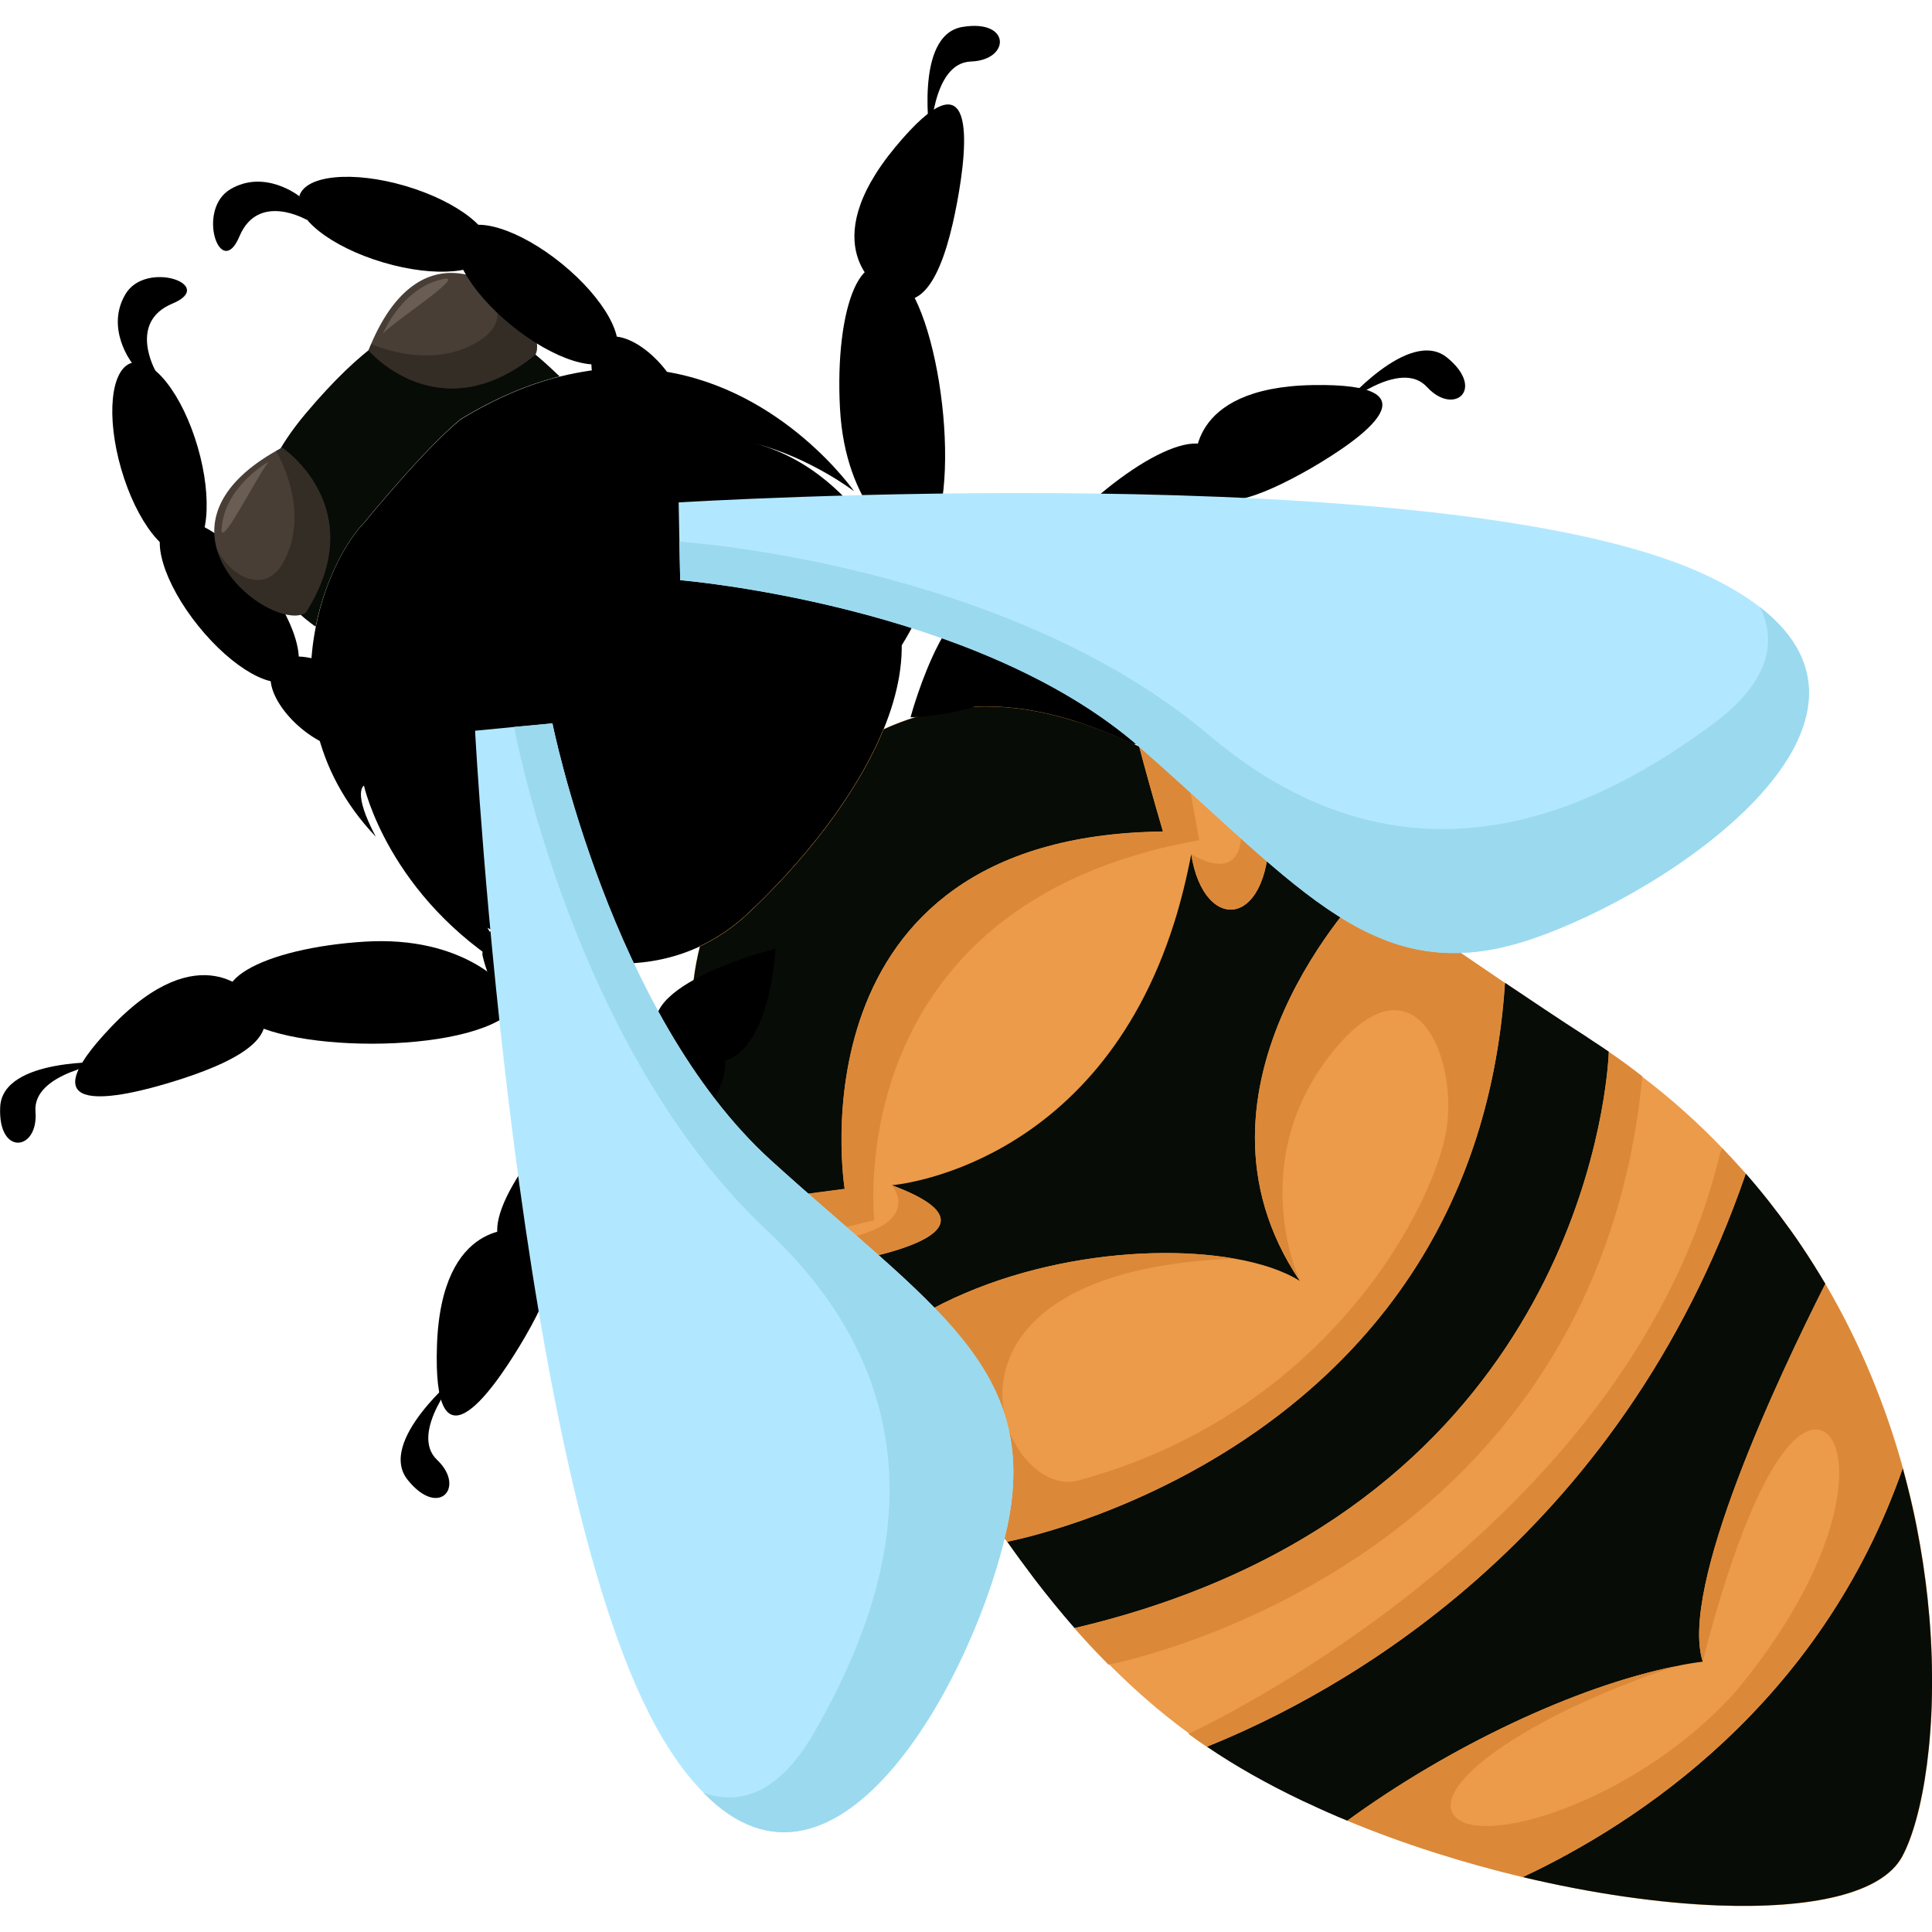 <?xml version="1.0" encoding="utf-8"?>
<!-- Generator: Adobe Illustrator 25.2.1, SVG Export Plug-In . SVG Version: 6.00 Build 0)  -->
<svg version="1.1" id="Слой_1" xmlns="http://www.w3.org/2000/svg" xmlns:xlink="http://www.w3.org/1999/xlink" x="0px" y="0px"
	 viewBox="0 0 1024 1024" style="enable-background:new 0 0 1024 1024;" xml:space="preserve">
<style type="text/css">
	.st0{fill:#070C06;}
	.st1{fill:#EB9B49;}
	.st2{fill:#483E35;}
	.st3{opacity:0.28;}
	.st4{fill:#DB8939;}
	.st5{fill:#CE9117;}
	.st6{fill:#6A5D53;}
	.st7{fill:#B2E8FF;}
	.st8{fill:#9BD9EF;}
</style>
<g>
	<g>
		<path d="M172.4,394.2L172.4,394.2c6.1-10.5,14-20.7,24.2-30.2c-1.1-0.8-38.6-27.2-51.5-10.5C138.2,364.1,153.5,385.5,172.4,394.2z
			"/>
		<ellipse transform="matrix(0.779 -0.627 0.627 0.779 -172.875 146.529)" cx="121.5" cy="318.6" rx="21.1" ry="52.6"/>
		<ellipse transform="matrix(0.96 -0.279 0.279 0.96 -64.359 33.193)" cx="84.5" cy="242.9" rx="21.1" ry="52.6"/>
		<path d="M82.5,196.7c0,0-14.9-25.9,8.9-35.8c23.8-9.9-14.1-23.2-24.9-5s3.4,36.4,3.4,36.4L82.5,196.7z"/>
	</g>
	<g>
		<path d="M507.6,377c0,0,76.6,46.5,74.8-20.4C572.5,317.6,507.6,377,507.6,377z"/>
		<path d="M575,376.2c0,0,14-32.2,66-42.3c52-10.1,94.3-1.5,71.6,24.1c-22.7,25.6-125.2,50.9-143.5,26.5
			C560.7,370.8,575,376.2,575,376.2z"/>
		<path d="M706.7,346.1c0,0,17.3-38.3,75.4-2.6s6.7,38-24.4,36.6C726.6,378.8,689.7,372.8,706.7,346.1z"/>
		<path d="M788.6,361.5c0,0,53.5-16.7,61.5,8.4c8,25.1-13.8,27.8-17.5,7.1C829,356.4,788.6,361.5,788.6,361.5z"/>
	</g>
	<g>
		<path d="M375.8,518.7c0,0,55,70.8-11.7,76.7C324.3,590,375.8,518.7,375.8,518.7z"/>
		<path d="M382.8,585.7c0,0-30.4,17.6-34.5,70.4s9.3,93.8,32.1,68.3s36.2-130.2,9.8-145.6C375.8,572.2,382.8,585.7,382.8,585.7z"/>
		<path d="M368.1,720c0,0-36.1,21.6,6.1,75.2s38.5,2.3,33.5-28.4C402.8,736.1,392.6,700.1,368.1,720z"/>
		<path d="M392.7,799.6c0,0-10.4,55,15.5,60.1c25.9,5,26-16.9,5.1-18.2C392.3,840.3,392.7,799.6,392.7,799.6z"/>
	</g>
	<g>
		<path d="M452.7,260.4c0,0-22.8-17.6-52.6-25.4c58.9,15.9,81.8,82.6,83,86.4c-1-2.1-11.5-24.1-35.7-38
			c35.6,27.1,36.5,65.1,20.9,103.2c-14.5,35.5-43.4,71.1-71.8,97.6c-8.2,7.7-16.8,13.3-25.5,17.4c-53.9,25.3-112.7-9.9-112.7-9.9
			s9.4,15.6,12.7,22.9c-65.2-39.3-78.1-98.2-78.1-98.2s-6.4,3.2,6.3,27.1c-34.3-36.1-38.5-78-31.8-111.4c5-25.1,16.3-45.5,25.7-55.1
			c0,0,32.1-39.4,51.1-54.7c18.5-11.3,36-18.6,52.5-22.7c5.6-1.4,11-2.4,16.3-3.2c13.8-1.8,26.7-1.5,38.7,0.4l0,0
			C415.5,206.7,452.7,260.4,452.7,260.4z"/>
		<path class="st0" d="M296.6,199.5c-16.4,4.1-34,11.4-52.5,22.7C225.1,237.6,193,277,193,277c-9.4,9.7-20.6,30-25.7,55.1
			c0,0-65.7-41.2-5.3-112.9C221.2,149,253.7,158.1,296.6,199.5z"/>
		<path class="st1" d="M913,608.7c4.2,4.4,8.3,8.9,12.3,13.4c2.8,3.2,5.5,6.4,8.2,9.7c1,1.3,2.1,2.5,3.1,3.8
			c2.3,2.9,4.6,5.9,6.8,8.8c0.6,0.8,1.1,1.5,1.7,2.3c1,1.4,2.1,2.8,3.1,4.2c0.3,0.4,0.6,0.8,0.9,1.2c0.7,1,1.5,2,2.1,3
			c0.2,0.2,0.3,0.5,0.5,0.7c0.9,1.4,1.9,2.8,2.8,4.1c4.6,6.8,8.9,13.7,13,20.6c18.9,32.2,32.2,65.5,41.1,97.7c0.5,1.9,1,3.7,1.5,5.6
			c0.4,1.6,0.8,3.1,1.2,4.7c0.4,1.7,0.9,3.4,1.3,5.1c0.4,1.6,0.7,3.1,1.1,4.7c0.8,3.4,1.5,6.7,2.1,10c0.3,1.4,0.6,2.8,0.8,4.2
			c0.6,3.1,1.1,6.1,1.6,9.1c0.2,1.2,0.4,2.3,0.6,3.5c0.3,1.5,0.5,3.1,0.7,4.6c0.4,2.6,0.7,5.2,1.1,7.8c0.3,2.2,0.5,4.3,0.8,6.5
			c0.2,1.3,0.3,2.7,0.4,4c0.3,3.2,0.6,6.3,0.9,9.4c4.9,59-3.6,106.8-14.5,126.8c-10.8,19.7-48.3,27.6-97.3,25.8l0,0
			c-7.8-0.3-15.9-0.8-24.2-1.6c-4.2-0.4-8.4-0.8-12.6-1.4c-2.1-0.3-4.3-0.5-6.5-0.8c-2.2-0.3-4.3-0.6-6.5-0.9
			c-2.2-0.3-4.4-0.6-6.6-1c-1.7-0.3-3.4-0.5-5.1-0.8c-5.7-1-11.5-2-17.4-3.2c-3.7-0.7-7.4-1.5-11.1-2.3c-2.3-0.5-4.6-1-6.8-1.5
			c-2.3-0.5-4.6-1-6.8-1.6c-31.4-7.5-63.2-17.5-93-29.9c-2.3-1-4.7-2-7-3c-1.7-0.7-3.3-1.4-5-2.2c-1.5-0.6-2.9-1.3-4.3-2
			c-1.3-0.6-2.6-1.2-3.9-1.8c-1.2-0.5-2.3-1.1-3.5-1.6c-1.9-0.9-3.7-1.8-5.6-2.7c-0.9-0.4-1.7-0.8-2.6-1.3c-1.8-0.9-3.5-1.8-5.3-2.7
			c-1.6-0.8-3.1-1.6-4.7-2.5c-0.7-0.3-1.3-0.7-2-1.1c-1.7-0.9-3.4-1.8-5-2.8c-1.1-0.6-2.1-1.2-3.2-1.8c-3.3-1.9-6.5-3.8-9.7-5.8
			c-1-0.6-1.9-1.2-2.9-1.8c-0.3-0.2-0.6-0.4-1-0.6c-0.5-0.3-1.1-0.7-1.6-1c-1-0.6-2-1.3-3-2c-1.4-0.9-2.8-1.9-4.2-2.8
			c-0.4-0.2-0.7-0.5-1.1-0.7c-2.9-2-5.8-4-8.6-6.1c-15.4-11.3-29.4-23.6-42.4-36.7c-4.1-4.2-8.2-8.4-12.1-12.7c-2-2.2-4-4.4-5.9-6.6
			c-2.4-2.7-4.7-5.4-6.9-8.1c-1.1-1.2-2.1-2.5-3.2-3.8c-1.1-1.3-2.2-2.7-3.3-4.1c-0.4-0.4-0.7-0.9-1-1.3c-1-1.2-2-2.5-3-3.7
			c-1.2-1.5-2.4-3-3.6-4.6c-0.1-0.2-0.3-0.3-0.4-0.5c-4.9-6.5-9.7-13-14.4-19.7c-24.5-34.7-45.5-71.3-66.8-105.9
			c-1.3-2.1-2.6-4.2-3.9-6.3c-7.4-11.9-14.8-23.6-22.5-34.8c-3.5-5.2-7.1-10.3-10.8-15.3c-5.1-7-10.3-13.8-15.7-20.3
			c-4.3-5.2-8.7-10.3-13.2-15.2c-1-1.1-2-2.2-3-3.3c-0.3-0.3-0.6-0.6-0.8-1c-0.9-1.1-1.8-2.2-2.7-3.2c0-0.1-0.1-0.1-0.2-0.2
			c-0.8-1-1.6-2.1-2.4-3.1c-0.3-0.4-0.6-0.8-0.9-1.2c-0.6-0.8-1.2-1.6-1.8-2.4c-1.2-1.7-2.3-3.3-3.4-5c-0.7-1.1-1.4-2.2-2.1-3.3
			c-0.8-1.3-1.5-2.5-2.2-3.8c0,0,0-0.1-0.1-0.1c-0.6-1-1.1-2-1.7-3.1c-0.7-1.4-1.4-2.7-2-4.1c-0.3-0.6-0.6-1.3-0.9-2
			c-0.1-0.3-0.3-0.6-0.4-0.9c-0.3-0.8-0.7-1.5-1-2.3c-0.4-0.9-0.7-1.8-1.1-2.6c-10.3-26.8-9.1-53.2-3.4-76
			c8.7-4.1,17.3-9.7,25.5-17.4c28.4-26.6,57.3-62.1,71.8-97.6c33.5-15.3,66.2-15.3,101-4.5c1.2,0.4,2.4,0.8,3.6,1.2
			c1.2,0.4,2.3,0.8,3.5,1.2c4.7,1.6,9.5,3.5,14.3,5.5c2.8,1.2,5.7,2.5,8.6,3.8c1.5,0.7,3,1.4,4.5,2.1c8.1,3.9,16.4,8.2,24.9,12.9
			c14.1,7.9,28.7,16.9,44,26.8c8,5.2,16.3,10.8,24.7,16.5c8.7,5.9,17.6,12,26.7,18.3l0,0c22.9,15.9,47.3,33,73.6,50.7
			c14,9.4,28.4,19.1,43.5,28.8c0.1,0.1,0.3,0.2,0.4,0.3c0.8,0.5,1.6,1.1,2.4,1.6c2.9,1.9,5.8,3.8,8.6,5.8
			c6.2,4.2,12.1,8.6,17.8,13.1C886.1,582.6,900.3,595.4,913,608.7z"/>
		<path class="st0" d="M603.8,395.7c3,11.4,7.1,26.2,12.6,45C417.1,443,447.7,630.1,447.7,630.1l-33.6,4.4
			c-4.3-5.2-8.7-10.3-13.2-15.2c-12.6-13.7-21.1-27.8-26.5-41.7c-10.3-26.8-9.1-53.2-3.4-76c8.7-4.1,17.3-9.7,25.5-17.4
			c28.4-26.6,57.3-62.1,71.8-97.6c33.5-15.3,66.2-15.3,101-4.5C580.5,385.5,592,390.1,603.8,395.7z"/>
		<path class="st0" d="M724,470.3c0,0-104.4,105.6-35.1,208.6c0,0,0,0,0,0c-8.4-5.3-20.3-9.3-34.4-11.8c0,0-0.1,0-0.1,0
			c-51.7-9.1-133.5,2-187.4,44.2c-1.3-2.1-2.6-4.2-3.9-6.3c-7.4-11.9-14.8-23.6-22.5-34.8l0,0c2.1-0.3,104.7-15,32.1-42
			c0,0,108.5-8.3,149.7-139.3c3.5-11.1,6.5-23.2,9-36.2c6.8,43.6,43.6,39.5,41.3-17.2c0,0,0,0,0,0c8,5.2,16.3,10.8,24.7,16.5
			c0.1,0.1,0.2,0.2,0.4,0.3c5.3,3.5,10.6,7.2,16,10.9C717.1,465.4,720.5,467.8,724,470.3z"/>
		<path class="st0" d="M852.7,557.4c0,0-5,198.7-214.1,283.7c-20.9,8.5-43.9,15.9-69.1,21.8c-7.4-8.5-14.5-17.2-21.3-26.1
			c-4.9-6.5-9.7-13-14.4-19.7c0,0,93.4-17.2,169.3-88.6c19.8-18.6,38.4-40.9,53.8-67.5c21.7-37.5,37.1-83.6,40.8-140.1
			c14,9.4,28.4,19.1,43.5,28.8c0.1,0.1,0.3,0.2,0.4,0.3c0.8,0.5,1.6,1.1,2.4,1.6C846.9,553.5,849.8,555.4,852.7,557.4z"/>
		<path class="st0" d="M925.3,622c8.6,9.8,16.4,19.8,23.7,30c1.9,2.6,3.7,5.2,5.5,7.9c4.6,6.8,8.9,13.7,13,20.6
			c-24.8,49.1-77.6,161-65,200.2c-4.7,0.6-9.6,1.4-14.6,2.5c0,0,0,0,0,0C835.3,893.8,768,925.7,714.1,965
			c-6.9-2.8-13.6-5.8-20.2-8.9c-1.2-0.5-2.3-1.1-3.5-1.6c-18.3-8.7-35.4-18.3-50.7-28.7C709.2,897.8,858.2,817.1,925.3,622z"/>
		<path class="st0" d="M1008.5,778.2c7.6,27.5,12,54.3,14.1,79.1c4.9,59-3.6,106.8-14.5,126.8c-10.8,19.7-48.3,27.6-97.3,25.8
			c-31.3-1.2-67.1-6.3-103.7-15C867.8,966.4,964.9,903.1,1008.5,778.2z"/>
		<g>
			<path class="st2" d="M283.8,188c-51.2,41.6-88.5-2.3-88.5-2.3c0.5-1.2,0.9-2.3,1.4-3.4c13.5-31.6,31.7-39.8,48-37.2
				C269.1,149,289.2,177,283.8,188z"/>
			<path class="st3" d="M283.8,188c-51.2,41.6-88.5-2.3-88.5-2.3c0.5-1.2,0.9-2.3,1.4-3.4c0,0,33.4,15.5,59.3-3
				c15.6-11.2,5.2-28.1-11.3-34.2C269.1,149,289.2,177,283.8,188z"/>
		</g>
		<g>
			<path class="st2" d="M162,324.8c35.4-55.6-12.5-87.6-12.5-87.6c-1.1,0.6-2.2,1.2-3.2,1.8c-29.9,17-35.9,36.1-31.4,52
				C121.5,314.6,151.7,331.4,162,324.8z"/>
			<path class="st3" d="M162,324.8c35.4-55.6-12.5-87.6-12.5-87.6c-1.1,0.6-2.2,1.2-3.2,1.8c0,0,19.2,31.4,3.8,59.2
				c-9.3,16.8-27.3,8.4-35.2-7.3C121.5,314.6,151.7,331.4,162,324.8z"/>
		</g>
		<path class="st4" d="M628.7,408.6c1.9,9.2,4.2,21.2,6.9,36.7c-191.5,34.1-172.2,201.4-172.2,201.4l-33.6,8.2
			c-5.1-7-10.3-13.8-15.7-20.3l33.6-4.4c0,0-30.7-187.1,168.7-189.4c-5.5-18.8-9.6-33.7-12.6-45
			C611.9,399.6,620.2,403.9,628.7,408.6z"/>
		<path class="st4" d="M672.6,435.4C672.6,435.4,672.6,435.4,672.6,435.4c2.3,56.8-34.5,60.8-41.3,17.2c0,0,34.9,23.1,24.8-27.8
			C669.9,433.7,672.6,435.4,672.6,435.4z"/>
		<path class="st4" d="M440.6,670.2L440.6,670.2c0,0,0,0-8-11.5c61-6.4,40.1-30.5,40.1-30.5C545.2,655.2,442.7,669.9,440.6,670.2z"
			/>
		<path class="st4" d="M797.6,521c-16.3,250.6-263.9,296.2-263.9,296.2c-24.5-34.7-45.5-71.3-66.8-105.9
			c53.9-42.2,135.8-53.3,187.4-44.2c0,0,0.1,0,0.1,0c-172.5,6.4-125.7,124.4-84.9,118.1C705,749.6,761.5,636.5,766.9,597.1
			c5.3-39.4-18.8-94.2-62.7-36.9C661,616.7,688,677,688.9,678.8c-69.3-103,35.1-208.6,35.1-208.6l0,0
			C746.9,486.1,771.3,503.2,797.6,521z"/>
		<path class="st4" d="M870.5,570.5c-25.6,263.8-283,311.8-283,311.8c-4.1-4.2-8.2-8.4-12.1-12.7c-2-2.2-4-4.4-5.9-6.6
			c25.2-5.9,48.2-13.3,69.1-21.8c209.1-85,214.1-283.7,214.1-283.7C858.8,561.6,864.7,566,870.5,570.5z"/>
		<path class="st4" d="M913,608.7c4.2,4.4,8.3,8.9,12.3,13.4c-67.1,195-216.1,275.8-285.7,303.7c-0.4-0.2-0.7-0.5-1.1-0.7
			c-2.9-2-5.8-4-8.6-6.1c20.4-9.6,236.5-115.7,282-308.7C912.3,609.7,912.7,609.2,913,608.7z"/>
		<path class="st5" d="M886.5,1008.3c8.3,0.8,16.4,1.3,24.2,1.6l0,0C903,1009.6,894.9,1009.1,886.5,1008.3z"/>
		<path class="st4" d="M967.4,680.5c18.9,32.2,32.2,65.5,41.1,97.7c-43.6,124.8-140.7,188.2-201.4,216.7
			c-31.4-7.5-63.2-17.5-93-29.9c53.9-39.3,121.2-71.2,173.8-81.8c-82.5,27.4-132.8,65.9-115.7,80.6c17.2,14.6,97.4-10.8,147.8-67.3
			c75.5-90.8,59.3-157.6,32.1-134.1c-27.2,23.5-49.6,118.4-49.6,118.4C889.8,841.4,942.6,729.6,967.4,680.5z"/>
		<path class="st5" d="M949,652c0.7,1,1.5,2,2.1,3c0.2,0.2,0.3,0.5,0.5,0.7C950.7,654.5,949.9,653.3,949,652L949,652z"/>
	</g>
	<path class="st6" d="M203,176.7c0,0,10.7-25.7,33.6-29.1C243.4,148,211.3,168.6,203,176.7z"/>
	<path class="st6" d="M142.4,244.7c0,0-24.3,13.5-25,36.7C118.5,288.2,135.3,253.9,142.4,244.7z"/>
	<g>
		<path d="M359.7,207.5L359.7,207.5c-10.5,6.1-20.8,13.9-30.4,24c-0.8-1.1-27-38.7-10.3-51.5C329.9,173.1,351.2,188.6,359.7,207.5z"
			/>
		<ellipse transform="matrix(0.631 -0.776 0.776 0.631 -16.202 278.281)" cx="284.4" cy="156.2" rx="21.1" ry="52.6"/>
		<ellipse transform="matrix(0.284 -0.959 0.959 0.284 35.713 285.52)" cx="209" cy="118.9" rx="21.1" ry="52.6"/>
		<path d="M162.7,116.6c0,0-25.8-15.1-35.8,8.7s-23.1-14.2-4.8-25s36.4,3.6,36.4,3.6L162.7,116.6z"/>
	</g>
	<g>
		<path d="M469.2,354.4c0,0,56.7-69.4-9.8-76.9C419.5,281.9,469.2,354.4,469.2,354.4z"/>
		<path d="M477.9,287.6c0,0-29.9-18.4-32.7-71.3s11.7-93.6,33.8-67.5c22.1,26.1,32.9,131.1,6.2,145.8
			C470.5,301,477.9,287.6,477.9,287.6z"/>
		<path d="M466.5,153c0,0-35.5-22.5,8-75s38.5-1.3,32.8,29.2C501.6,137.8,490.5,173.5,466.5,153z"/>
		<path d="M493.1,74c0,0-9-55.3,16.9-59.7c26-4.4,25.6,17.6,4.6,18.3C493.7,33.3,493.1,74,493.1,74z"/>
	</g>
	<g>
		<path d="M482.6,380.2c0,0,89.6-2.2,52-57.5C505.3,295.2,482.6,380.2,482.6,380.2z"/>
		<path d="M539,343.3c0,0-5.6-34.7,32.8-71.2c38.3-36.6,78.6-52.1,73.2-18.3c-5.4,33.8-78,110.4-106.6,99.7
			C524,346.4,539,343.3,539,343.3z"/>
		<path d="M633.7,246.9c0,0-6.1-41.6,62.1-42.8c68.1-1.2,26.1,28.3-0.8,44C668,263.6,633.7,278.5,633.7,246.9z"/>
		<path d="M710.9,215.7c0,0,36.1-42.9,56.3-26c20.3,16.8,3.3,30.9-10.9,15.4S710.9,215.7,710.9,215.7z"/>
	</g>
	<g>
		<path d="M411,502.8c0,0-3.6,89.5-58.3,51.1C325.7,524.2,411,502.8,411,502.8z"/>
		<path d="M373.2,558.6c0,0-34.6-6.1-71.7,31.7c-37.2,37.8-53.3,77.8-19.4,72.9s111.6-76.3,101.3-105
			C376.6,543.7,373.2,558.6,373.2,558.6z"/>
		<path d="M275.4,651.8c0,0-41.5-6.7-43.8,61.4s27.9,26.5,44-0.1S307,652.3,275.4,651.8z"/>
		<path d="M243,728.5c0,0-43.4,35.4-26.9,55.9c16.5,20.5,30.8,3.8,15.6-10.6S243,728.5,243,728.5z"/>
	</g>
	<g>
		<path d="M333.2,507.1c0,0-62.4,64.3-77.5-0.9C255.4,466,333.2,507.1,333.2,507.1z"/>
		<path d="M267.8,523.4c0,0-21.7-27.6-74.6-24.3c-52.9,3.3-91.6,22.4-63.2,41.4c28.5,19,134,17.6,145.6-10.6
			C280.3,514.5,267.8,523.4,267.8,523.4z"/>
		<path d="M132.8,527.5c0,0-26.4-32.7-73.6,16.5s3.1,38.4,32.8,29.2S156,549,132.8,527.5z"/>
		<path d="M57.4,563c0,0-56-2.6-57.3,23.7s20.4,23.4,18.7,2.5C17.1,568.3,57.4,563,57.4,563z"/>
	</g>
	<g>
		<path class="st7" d="M811.5,497.8c-82.1,27.7-121.4-26.6-207.7-102c-86.3-75.4-243.3-88.3-243.3-88.3l-0.4-20.4l-0.4-20.8
			c0,0,403.7-25.1,542.1,37.4c12.6,5.7,22.9,11.8,31,18.1C1013.9,384.5,886.1,472.6,811.5,497.8z"/>
		<path class="st8" d="M811.5,497.8c-82.1,27.7-121.4-26.6-207.7-102c-86.3-75.4-243.3-88.3-243.3-88.3l-0.4-20.4
			c0,0,172.5,11,280.8,102.6c108.3,91.6,209.3,36.5,266.5-5.6c28.8-21.2,35.2-42.4,25.4-62.3C1013.9,384.5,886.1,472.6,811.5,497.8z
			"/>
	</g>
	<g>
		<path class="st7" d="M533.8,809.5c18.1-84.7-40.4-117.5-125.3-194.6c-84.8-77.1-115.7-231.5-115.7-231.5l-20.3,1.9l-20.7,2
			c0,0,21.5,403.9,99.5,534.2c7.1,11.9,14.3,21.4,21.6,28.7C444.5,1023.6,517.4,886.4,533.8,809.5z"/>
		<path class="st8" d="M533.8,809.5c18.1-84.7-40.4-117.5-125.3-194.6c-84.8-77.1-115.7-231.5-115.7-231.5l-20.3,1.9
			c0,0,30.8,170.1,134.2,267.1c103.4,97.1,60.4,203.7,25.1,265.4c-17.7,31-38,39.8-59,32.4C444.5,1023.6,517.4,886.4,533.8,809.5z"
			/>
	</g>
</g>
</svg>

